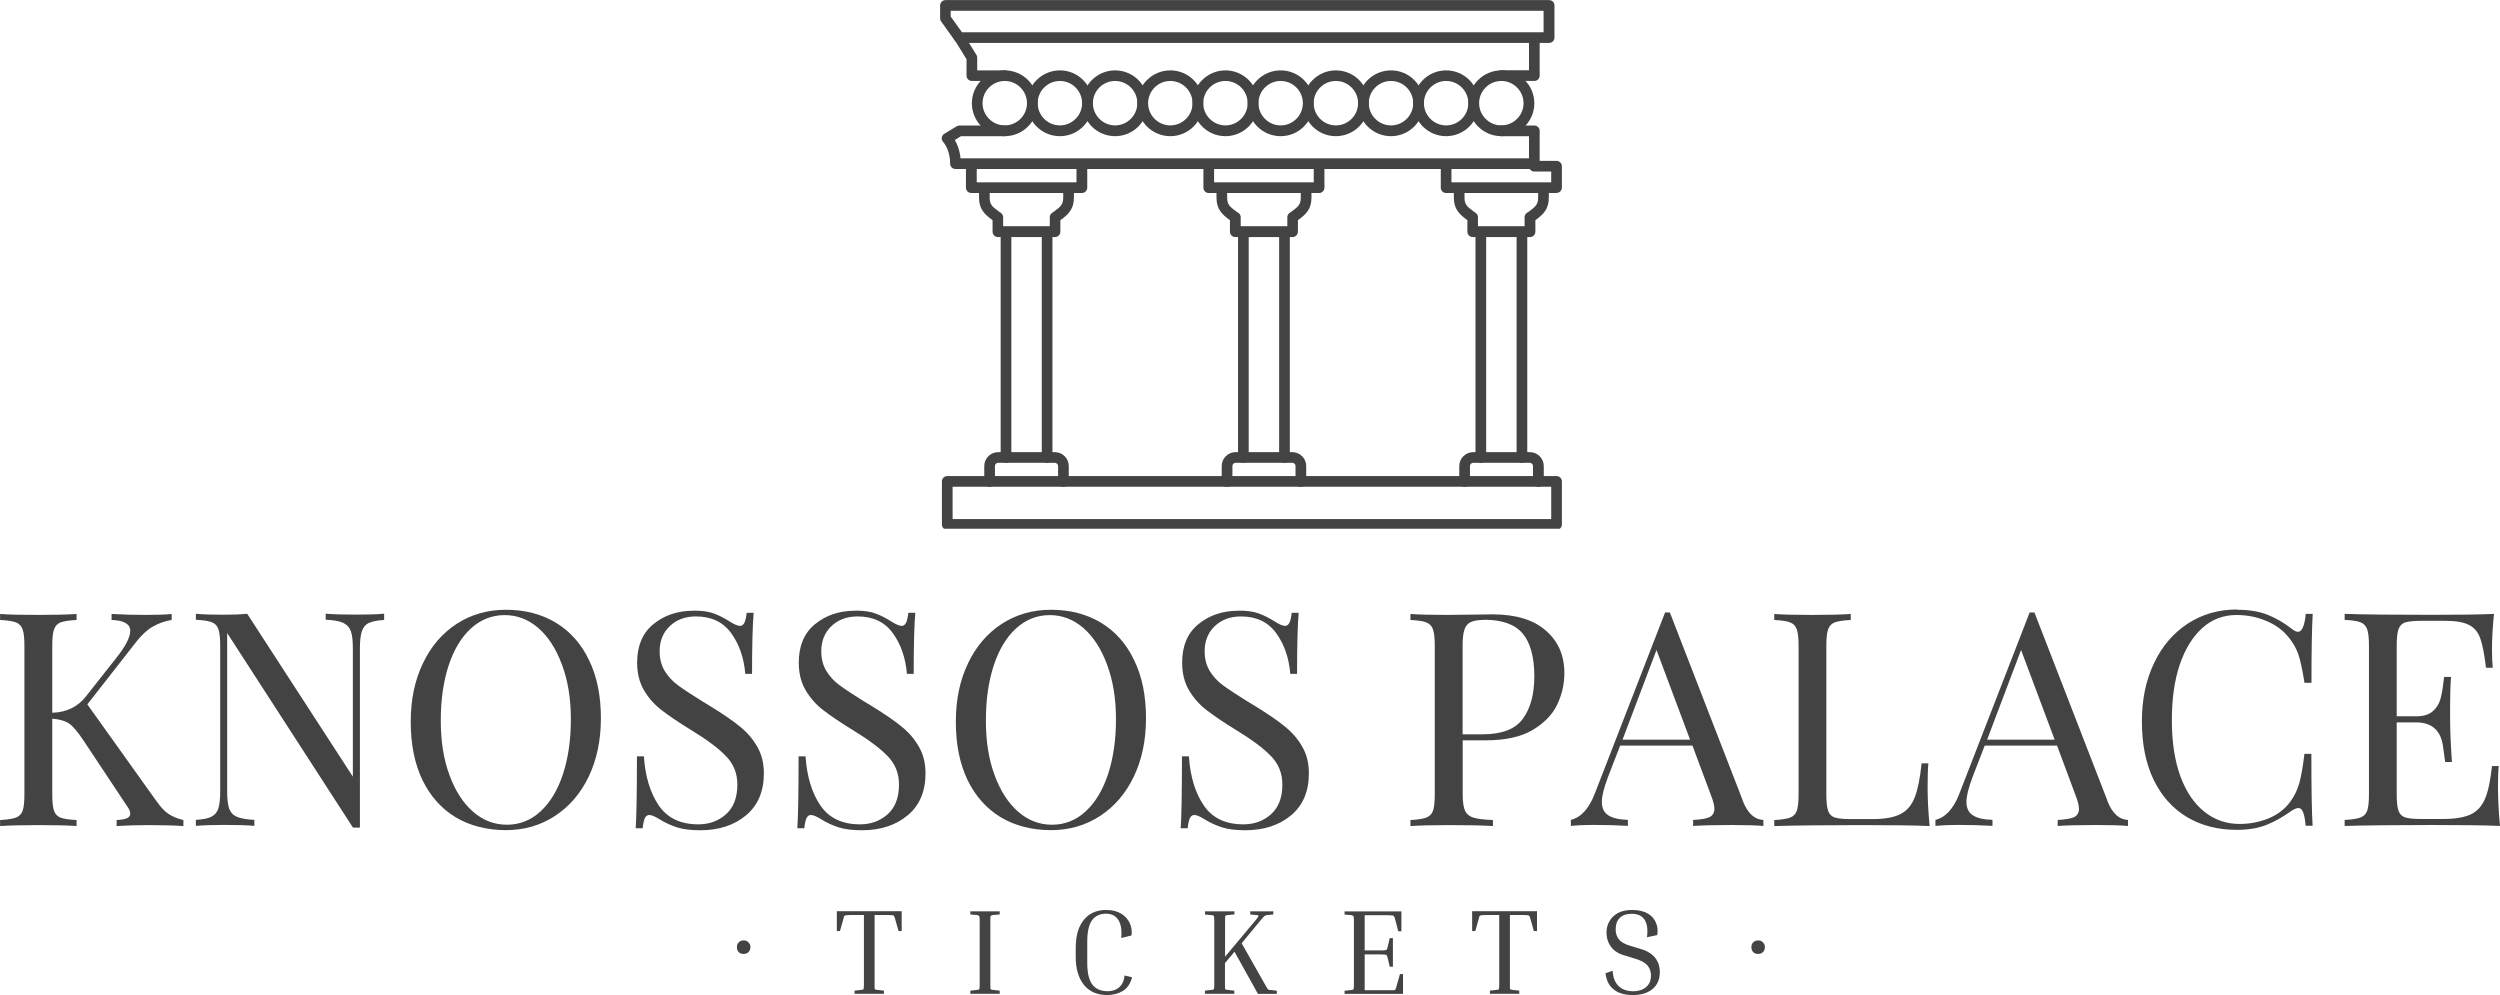 <svg xmlns="http://www.w3.org/2000/svg" xmlns:xlink="http://www.w3.org/1999/xlink" id="Layer_2" data-name="Layer 2" viewBox="0 0 262.15 104.34"><defs><style>      .cls-1 {        clip-path: url(#clippath-2);      }      .cls-2 {        fill: none;      }      .cls-2, .cls-3 {        stroke-width: 0px;      }      .cls-4 {        clip-path: url(#clippath-1);      }      .cls-5 {        clip-path: url(#clippath);      }      .cls-3 {        fill: #444343;      }    </style><clipPath id="clippath"><rect class="cls-2" x="98.62" y="48.63" width="65.19" height="6.81"></rect></clipPath><clipPath id="clippath-1"><rect class="cls-2" x="98.49" width="65.31" height="4.63"></rect></clipPath><clipPath id="clippath-2"><rect class="cls-2" x="150.62" y="16.63" width="13.19" height="4"></rect></clipPath></defs><g id="Layer_1-2" data-name="Layer 1"><g><path class="cls-3" d="m16.46,84.07c.36.53.75.95,1.17,1.25.43.29.96.52,1.6.67v.63c-1.02-.07-2.27-.1-3.77-.1-1.14,0-2.22.04-3.23.1v-.63c.5-.03.86-.09,1.08-.19.23-.11.35-.27.35-.48s-.1-.46-.31-.75l-4.58-6.9c-.61-.93-1.13-1.53-1.54-1.81-.42-.28-1-.44-1.75-.5v7.92c0,.81.06,1.39.19,1.75.13.35.35.58.69.71.34.13.9.21,1.67.25v.63c-.97-.07-2.31-.1-4-.1-1.79,0-3.14.04-4.02.1v-.63c.76-.04,1.31-.13,1.65-.25.34-.13.58-.36.71-.71.13-.36.19-.94.19-1.75v-15.56c0-.79-.06-1.36-.19-1.73-.13-.36-.36-.6-.71-.73-.33-.13-.89-.21-1.65-.25v-.63c.89.07,2.23.1,4.02.1,1.68,0,3.01-.03,4-.1v.63c-.77.04-1.32.13-1.67.25-.33.13-.56.37-.69.73-.13.36-.19.94-.19,1.73v7.02c1.53-.05,2.71-.64,3.56-1.75l3.02-3.83c1.07-1.32,1.6-2.32,1.6-3.02s-.66-1.09-1.96-1.13v-.63c1.19.07,2.4.1,3.63.1,1.15,0,2.04-.03,2.67-.1v.63c-.7.11-1.35.34-1.96.69-.6.33-1.18.87-1.75,1.6l-5.13,6.56,7.29,10.21Z"></path><path class="cls-3" d="m40.29,65.01c-.74.04-1.29.16-1.65.33-.35.18-.58.48-.71.9-.13.41-.19,1-.19,1.79v18.75h-.73l-13.19-20.4v16.58c0,.82.07,1.43.21,1.83.14.39.4.68.79.85.4.18,1.02.29,1.85.33v.63c-.75-.07-1.82-.1-3.21-.1-1.25,0-2.22.04-2.92.1v-.63c.73-.04,1.28-.15,1.63-.33.36-.18.6-.47.73-.88.13-.42.19-1.02.19-1.81v-15.25c0-.79-.06-1.36-.19-1.73-.13-.36-.36-.6-.71-.73-.33-.13-.89-.21-1.65-.25v-.63c.69.07,1.67.1,2.92.1.94,0,1.76-.03,2.46-.1l11.08,17.08v-13.44c0-.82-.07-1.42-.21-1.81-.14-.4-.41-.69-.81-.88-.39-.18-1-.29-1.83-.33v-.63c.75.07,1.82.1,3.21.1,1.25,0,2.22-.03,2.92-.1v.63Z"></path><path class="cls-3" d="m53.05,63.94c1.98,0,3.73.45,5.23,1.35,1.5.91,2.66,2.21,3.48,3.92.83,1.7,1.25,3.72,1.25,6.08s-.43,4.35-1.27,6.13c-.85,1.78-2.04,3.16-3.56,4.15-1.52.99-3.23,1.48-5.15,1.48s-3.75-.45-5.25-1.35c-1.49-.9-2.65-2.2-3.48-3.9-.82-1.71-1.23-3.74-1.23-6.1s.42-4.34,1.27-6.13c.84-1.78,2.03-3.16,3.54-4.15,1.51-.98,3.23-1.48,5.17-1.48Zm-.13.56c-1.33,0-2.52.47-3.54,1.4-1.02.93-1.8,2.24-2.35,3.92-.54,1.67-.81,3.58-.81,5.75s.3,4.08.92,5.73c.61,1.66,1.44,2.93,2.48,3.83,1.05.91,2.23,1.35,3.54,1.35s2.51-.46,3.52-1.4c1.01-.93,1.8-2.23,2.35-3.9.55-1.68.83-3.59.83-5.75s-.31-4.09-.94-5.75c-.61-1.65-1.44-2.93-2.48-3.83-1.04-.9-2.22-1.35-3.52-1.35Z"></path><path class="cls-3" d="m72.71,64.03c.92,0,1.64.1,2.17.31.54.2,1.09.48,1.67.85.46.29.81.44,1.06.44.18,0,.32-.1.44-.31.11-.22.19-.57.25-1.06h.73c-.11,1.21-.17,3.34-.17,6.4h-.71c-.14-1.69-.64-3.11-1.48-4.27-.85-1.17-2.08-1.75-3.69-1.75-1.13,0-2.04.34-2.75,1.02-.71.68-1.06,1.56-1.06,2.63,0,.79.18,1.49.54,2.08.36.58.82,1.08,1.4,1.5.57.42,1.38.95,2.42,1.6l.92.56c1.32.81,2.36,1.52,3.13,2.15.76.61,1.38,1.32,1.83,2.13.46.79.69,1.72.69,2.79,0,1.91-.64,3.38-1.9,4.42-1.25,1.03-2.84,1.54-4.77,1.54-1,0-1.82-.1-2.46-.31-.64-.21-1.25-.49-1.83-.85-.46-.29-.81-.44-1.06-.44-.2,0-.35.11-.46.33-.1.22-.18.58-.23,1.06h-.73c.08-1.15.13-3.67.13-7.54h.73c.14,2.11.66,3.83,1.56,5.15.9,1.32,2.28,1.98,4.15,1.98,1.13,0,2.08-.34,2.88-1.04.8-.71,1.21-1.75,1.21-3.13,0-1.18-.4-2.17-1.19-2.98-.78-.82-2.02-1.74-3.71-2.77-1.24-.76-2.24-1.44-3-2.02-.77-.58-1.39-1.28-1.88-2.1-.49-.83-.73-1.8-.73-2.92,0-1.75.56-3.09,1.69-4.02,1.14-.94,2.55-1.42,4.23-1.42Z"></path><path class="cls-3" d="m89.66,64.03c.92,0,1.64.1,2.17.31.54.2,1.09.48,1.67.85.46.29.81.44,1.06.44.18,0,.32-.1.44-.31.11-.22.19-.57.25-1.06h.73c-.11,1.21-.17,3.34-.17,6.4h-.71c-.14-1.69-.64-3.11-1.48-4.27-.85-1.17-2.08-1.75-3.69-1.75-1.13,0-2.04.34-2.75,1.02-.71.68-1.06,1.56-1.06,2.63,0,.79.18,1.49.54,2.08.36.58.82,1.08,1.4,1.5.57.42,1.38.95,2.42,1.6l.92.56c1.32.81,2.36,1.52,3.13,2.15.76.61,1.38,1.32,1.83,2.13.46.79.69,1.72.69,2.79,0,1.91-.64,3.38-1.9,4.42-1.25,1.03-2.84,1.54-4.77,1.54-1,0-1.82-.1-2.46-.31-.64-.21-1.25-.49-1.83-.85-.46-.29-.81-.44-1.06-.44-.2,0-.35.11-.46.33-.1.22-.18.58-.23,1.06h-.73c.08-1.15.13-3.67.13-7.54h.73c.14,2.11.66,3.83,1.56,5.15.9,1.32,2.28,1.98,4.15,1.98,1.13,0,2.08-.34,2.88-1.04.8-.71,1.21-1.75,1.21-3.13,0-1.18-.4-2.17-1.19-2.98-.78-.82-2.02-1.74-3.71-2.77-1.24-.76-2.24-1.44-3-2.02-.77-.58-1.39-1.28-1.88-2.1-.49-.83-.73-1.8-.73-2.92,0-1.75.56-3.09,1.69-4.02,1.14-.94,2.55-1.42,4.23-1.42Z"></path><path class="cls-3" d="m110.21,63.94c1.98,0,3.73.45,5.23,1.35,1.5.91,2.66,2.21,3.48,3.92.83,1.7,1.25,3.72,1.25,6.08s-.43,4.35-1.27,6.13c-.85,1.78-2.04,3.16-3.56,4.15-1.52.99-3.23,1.48-5.15,1.48s-3.75-.45-5.25-1.35c-1.49-.9-2.65-2.2-3.48-3.9-.82-1.71-1.23-3.74-1.23-6.1s.42-4.34,1.27-6.13c.84-1.78,2.03-3.16,3.54-4.15,1.51-.98,3.23-1.48,5.17-1.48Zm-.13.56c-1.33,0-2.52.47-3.54,1.4-1.02.93-1.8,2.24-2.35,3.92-.54,1.67-.81,3.58-.81,5.75s.3,4.08.92,5.73c.61,1.66,1.44,2.93,2.48,3.83,1.05.91,2.23,1.35,3.54,1.35s2.51-.46,3.52-1.4c1.01-.93,1.8-2.23,2.35-3.9.55-1.68.83-3.59.83-5.75s-.31-4.09-.94-5.75c-.61-1.65-1.44-2.93-2.48-3.83-1.04-.9-2.22-1.35-3.52-1.35Z"></path><path class="cls-3" d="m129.86,64.03c.92,0,1.64.1,2.17.31.54.2,1.09.48,1.67.85.46.29.81.44,1.06.44.18,0,.32-.1.44-.31.11-.22.19-.57.25-1.06h.73c-.11,1.21-.17,3.34-.17,6.4h-.71c-.14-1.69-.64-3.11-1.48-4.27-.85-1.17-2.08-1.75-3.69-1.75-1.13,0-2.04.34-2.75,1.02-.71.68-1.06,1.56-1.06,2.63,0,.79.18,1.49.54,2.08.36.58.82,1.08,1.4,1.5.57.42,1.38.95,2.42,1.6l.92.56c1.32.81,2.36,1.52,3.13,2.15.76.61,1.38,1.32,1.83,2.13.46.79.69,1.72.69,2.79,0,1.91-.64,3.38-1.9,4.42-1.25,1.03-2.84,1.54-4.77,1.54-1,0-1.82-.1-2.46-.31-.64-.21-1.25-.49-1.83-.85-.46-.29-.81-.44-1.06-.44-.2,0-.35.11-.46.33-.1.22-.18.58-.23,1.06h-.73c.08-1.15.13-3.67.13-7.54h.73c.14,2.11.66,3.83,1.56,5.15.9,1.32,2.28,1.98,4.15,1.98,1.13,0,2.08-.34,2.88-1.04.8-.71,1.21-1.75,1.21-3.13,0-1.18-.4-2.17-1.19-2.98-.78-.82-2.02-1.74-3.71-2.77-1.24-.76-2.24-1.44-3-2.02-.77-.58-1.39-1.28-1.88-2.1-.49-.83-.73-1.8-.73-2.92,0-1.75.56-3.09,1.69-4.02,1.14-.94,2.55-1.42,4.23-1.42Z"></path><path class="cls-3" d="m153.38,77.63v5.65c0,.81.08,1.39.25,1.75.17.35.46.58.88.71s1.09.21,2.04.25v.63c-1.1-.07-2.64-.1-4.63-.1-1.79,0-3.14.04-4.02.1v-.63c.76-.04,1.31-.13,1.65-.25.34-.13.58-.36.71-.71.13-.36.19-.94.19-1.75v-15.56c0-.79-.06-1.36-.19-1.73-.13-.36-.36-.6-.71-.73-.33-.13-.89-.21-1.65-.25v-.63c.89.07,2.17.1,3.83.1l3.4-.04c.4-.01.85-.02,1.35-.02,2.44,0,4.31.56,5.6,1.69,1.3,1.11,1.96,2.6,1.96,4.48,0,1.16-.26,2.27-.77,3.33-.52,1.06-1.39,1.94-2.6,2.65-1.22.71-2.85,1.06-4.88,1.06h-2.42Zm2.31-12.63c-.66,0-1.14.08-1.46.23-.32.14-.54.41-.67.79-.13.38-.19.94-.19,1.69v9.29h2.08c2.05,0,3.47-.55,4.25-1.65.79-1.09,1.19-2.57,1.19-4.42,0-2.03-.41-3.52-1.21-4.48-.81-.97-2.14-1.46-4-1.46Z"></path><path class="cls-3" d="m182.74,83.96c.51,1.31,1.23,1.98,2.17,2.02v.63c-.83-.07-1.95-.1-3.35-.1-1.79,0-3.14.04-4.02.1v-.63c.8-.04,1.38-.14,1.71-.29.34-.17.52-.46.52-.88,0-.36-.13-.85-.38-1.48l-1.92-5.15h-7.58l-1.29,3.33c-.42,1.13-.63,1.98-.63,2.56,0,.66.22,1.13.67,1.42.44.29,1.13.45,2.06.48v.63c-1.2-.07-2.41-.1-3.63-.1-.93,0-1.72.04-2.35.1v-.63c1.05-.25,1.89-1.16,2.5-2.73l7.38-19.02h.5l7.65,19.73Zm-5.52-6.4l-3.52-9.4-3.56,9.4h7.08Z"></path><path class="cls-3" d="m194.06,65.01c-.77.04-1.32.13-1.67.25-.33.13-.56.37-.69.73-.13.36-.19.94-.19,1.73v15.56c0,.81.06,1.39.19,1.75.13.35.35.58.69.69.34.11.9.17,1.67.17h2.29c1.29,0,2.28-.18,2.96-.54.68-.36,1.17-.95,1.48-1.77.32-.82.55-2,.71-3.54h.71c-.06.64-.08,1.49-.08,2.56,0,1.2.07,2.54.21,4.02-1.42-.07-3.81-.1-7.19-.1-4.02,0-7.05.04-9.1.1v-.63c.76-.04,1.31-.13,1.65-.25.34-.13.58-.36.71-.71.13-.36.19-.94.19-1.75v-15.56c0-.79-.06-1.36-.19-1.73-.13-.36-.36-.6-.71-.73-.33-.13-.89-.21-1.65-.25v-.63c.89.07,2.23.1,4.02.1,1.68,0,3.01-.03,4-.1v.63Z"></path><path class="cls-3" d="m220.97,83.96c.51,1.31,1.23,1.98,2.17,2.02v.63c-.83-.07-1.95-.1-3.35-.1-1.79,0-3.14.04-4.02.1v-.63c.8-.04,1.38-.14,1.71-.29.34-.17.52-.46.52-.88,0-.36-.13-.85-.38-1.48l-1.92-5.15h-7.58l-1.29,3.33c-.42,1.13-.63,1.98-.63,2.56,0,.66.22,1.13.67,1.42.44.29,1.13.45,2.06.48v.63c-1.2-.07-2.41-.1-3.63-.1-.93,0-1.72.04-2.35.1v-.63c1.05-.25,1.89-1.16,2.5-2.73l7.38-19.02h.5l7.65,19.73Zm-5.52-6.4l-3.52-9.4-3.56,9.4h7.08Z"></path><path class="cls-3" d="m234.6,63.94c1.26,0,2.33.18,3.21.54.88.35,1.73.85,2.56,1.5.23.18.44.27.6.27.42,0,.69-.63.81-1.88h.73c-.08,1.36-.13,3.77-.13,7.23h-.73c-.22-1.36-.43-2.34-.63-2.94-.2-.59-.51-1.17-.94-1.71-.63-.82-1.43-1.43-2.42-1.83-.97-.42-2.02-.63-3.15-.63-1.36,0-2.55.45-3.56,1.35-1.02.91-1.81,2.19-2.38,3.85-.56,1.66-.83,3.6-.83,5.85s.3,4.24.9,5.88c.61,1.63,1.45,2.86,2.52,3.71,1.08.85,2.3,1.27,3.67,1.27,1.05,0,2.07-.19,3.04-.58.98-.4,1.76-1.01,2.33-1.81.42-.58.71-1.21.9-1.88.19-.67.38-1.69.54-3.08h.73c0,3.61.04,6.13.13,7.54h-.73c-.06-.67-.15-1.14-.27-1.42-.11-.29-.27-.44-.48-.44-.17,0-.39.08-.67.25-.93.67-1.83,1.18-2.69,1.52-.86.34-1.9.52-3.1.52-2,0-3.75-.45-5.25-1.35-1.49-.9-2.65-2.2-3.48-3.9-.82-1.71-1.23-3.74-1.23-6.1s.42-4.34,1.27-6.13c.84-1.78,2.03-3.16,3.54-4.15,1.51-.98,3.23-1.48,5.17-1.48Z"></path><path class="cls-3" d="m261.94,82.59c0,1.2.07,2.54.21,4.02-1.42-.07-3.81-.1-7.19-.1-4.02,0-7.05.04-9.1.1v-.63c.76-.04,1.31-.13,1.65-.25.34-.13.58-.36.71-.71.13-.36.19-.94.19-1.75v-15.56c0-.79-.06-1.36-.19-1.73-.13-.36-.36-.6-.71-.73-.33-.13-.89-.21-1.65-.25v-.63c2.05.07,5.09.1,9.1.1,3.08,0,5.27-.03,6.56-.1-.14,1.39-.21,2.63-.21,3.71,0,.82.03,1.47.08,1.94h-.71c-.16-1.36-.35-2.36-.58-3.02-.22-.67-.6-1.15-1.15-1.44-.54-.3-1.37-.46-2.48-.46h-2.6c-.77,0-1.32.06-1.67.17-.33.11-.56.35-.69.71-.13.36-.19.94-.19,1.73v7.4h2.06c.73,0,1.3-.17,1.69-.5.4-.34.67-.76.81-1.23.14-.47.25-1.06.33-1.77l.08-.63h.73c-.07.88-.1,1.85-.1,2.94v1.52c0,1.06.06,2.54.19,4.46h-.71c-.03-.15-.1-.66-.21-1.52-.1-.88-.39-1.53-.85-1.96-.47-.44-1.13-.67-1.96-.67h-2.06v7.52c0,.81.06,1.39.19,1.75.13.35.35.58.69.69.34.11.9.17,1.67.17h2.29c1.29,0,2.28-.17,2.96-.5.68-.34,1.17-.9,1.48-1.67.32-.76.55-1.89.71-3.38h.71c-.06.56-.08,1.31-.08,2.25Z"></path><path class="cls-3" d="m77.98,100.03c-.21,0-.39-.06-.52-.19-.13-.14-.19-.32-.19-.54,0-.19.06-.35.19-.48.14-.14.31-.21.52-.21s.38.07.5.21c.14.13.21.29.21.48,0,.22-.07.41-.21.54-.13.13-.29.19-.5.19Z"></path><path class="cls-3" d="m87.76,95.55h6.79v2.08h-.33l-.38-1.35c-.03-.09-.06-.17-.08-.21-.03-.05-.08-.09-.17-.1-.08-.01-.23-.02-.44-.02h-1.44v7.23c0,.31,0,.49.02.54.03.04.11.07.25.08l.71.08v.33h-3.08v-.33l.71-.08c.14-.01.21-.04.23-.08.03-.05.04-.23.04-.54v-7.23h-1.44c-.2,0-.34.01-.44.02-.08.02-.15.05-.19.1-.03.04-.05.11-.06.21l-.38,1.35h-.33v-2.08Z"></path><path class="cls-3" d="m101.75,95.89v-.33h3.08v.33l-.71.06c-.14.03-.22.07-.25.13-.02.04-.02.21-.02.5v6.6c0,.31,0,.49.02.54.03.04.11.07.25.08l.71.08v.33h-3.08v-.33l.71-.08c.14-.01.21-.04.23-.08.03-.05.04-.23.04-.54v-6.6c0-.29-.02-.46-.04-.5-.02-.05-.09-.09-.23-.13l-.71-.06Z"></path><path class="cls-3" d="m116.11,104.34c-1.07,0-1.89-.36-2.46-1.08-.57-.72-.85-1.69-.85-2.9v-.96c0-.8.11-1.51.35-2.1.25-.59.61-1.05,1.08-1.38.48-.33,1.07-.5,1.75-.5.64,0,1.17.13,1.58.38s.71.58.9.98c.19.41.26.84.19,1.31l-1.08.27c.08-.82-.02-1.44-.29-1.88-.28-.44-.71-.67-1.29-.67-.64,0-1.14.23-1.48.69-.33.46-.5,1.21-.5,2.25v2.23c0,1.04.18,1.8.54,2.27.36.46.9.69,1.6.69.28,0,.54-.05.79-.15.26-.11.48-.28.65-.52.18-.23.29-.56.33-.98l.79.19c-.18.68-.51,1.16-.98,1.44-.47.28-1.02.42-1.63.42Z"></path><path class="cls-3" d="m126.36,95.89v-.33h3.08v.33l-.71.06c-.14.02-.22.05-.25.1-.02.06-.02.23-.02.52v3.75l3.19-3.81c.21-.25.31-.4.31-.46.01-.05-.06-.09-.21-.1l-.65-.06v-.33h2.42v.33l-.65.06c-.08.02-.16.04-.21.06-.04.02-.1.06-.17.15-.07.07-.18.19-.31.35l-1.98,2.4,2.42,4.27c.11.21.19.35.25.44.05.08.11.14.17.17.05.02.14.02.25.02l.6.08v.33h-1.98l-2.46-4.42-1,1.19v2.19c0,.31,0,.49.02.54.03.04.11.07.25.08l.71.08v.33h-3.08v-.33l.71-.08c.14-.01.21-.04.23-.08.03-.05.04-.23.04-.54v-6.6c0-.29-.02-.46-.04-.52-.02-.05-.09-.09-.23-.1l-.71-.06Z"></path><path class="cls-3" d="m146.79,102.14h.33v2.08h-6.13v-.33l.71-.08c.14-.01.21-.04.23-.08.03-.05.04-.23.04-.54v-6.6c0-.29-.02-.46-.04-.5-.02-.05-.09-.09-.23-.13l-.71-.06v-.33h5.96v2.08h-.33l-.35-1.35c-.03-.09-.06-.17-.1-.21-.03-.05-.08-.09-.17-.1-.08-.01-.23-.02-.44-.02h-2.46v3.69h1.71c.19,0,.33,0,.42-.02.09-.01.16-.04.19-.08.03-.04.05-.11.08-.23l.23-.96h.33v3h-.33l-.23-.96c-.03-.11-.06-.19-.08-.23-.03-.04-.09-.07-.19-.08-.08-.01-.22-.02-.42-.02h-1.71v3.75h3.06c.08-.01.14-.04.17-.08.03-.05.05-.13.08-.23l.38-1.35Z"></path><path class="cls-3" d="m154.38,95.55h6.79v2.08h-.33l-.38-1.35c-.03-.09-.06-.17-.08-.21-.03-.05-.08-.09-.17-.1-.08-.01-.23-.02-.44-.02h-1.44v7.23c0,.31,0,.49.02.54.03.04.11.07.25.08l.71.08v.33h-3.08v-.33l.71-.08c.14-.01.21-.04.23-.08.03-.05.04-.23.04-.54v-7.23h-1.44c-.2,0-.34.01-.44.02-.08.02-.15.05-.19.1-.03.04-.05.11-.06.21l-.38,1.35h-.33v-2.08Z"></path><path class="cls-3" d="m171.2,103.95c.57,0,1.03-.14,1.38-.42.36-.29.54-.71.54-1.25,0-.43-.14-.79-.4-1.08-.27-.29-.72-.53-1.38-.71l-.88-.27c-.66-.17-1.16-.46-1.5-.9-.33-.43-.5-.95-.5-1.56,0-.4.09-.78.29-1.13.19-.36.48-.65.88-.88.4-.22.91-.33,1.52-.33.68,0,1.23.13,1.65.38s.7.58.85.98c.17.39.21.81.13,1.27l-1.08.23c.11-.78.03-1.38-.23-1.81-.27-.43-.72-.65-1.38-.65-.53,0-.94.14-1.23.42-.29.28-.44.68-.44,1.21,0,.42.11.77.35,1.06.23.29.65.52,1.25.69l.9.27c1.42.39,2.13,1.22,2.13,2.48,0,.46-.1.87-.31,1.23-.21.36-.53.65-.96.85-.42.21-.95.31-1.58.31-.45,0-.87-.06-1.27-.19-.41-.14-.75-.38-1.04-.71-.28-.33-.46-.79-.54-1.38l.75-.27c.04.57.17,1.01.38,1.31.21.31.46.52.77.65.3.13.63.19.96.19Z"></path><path class="cls-3" d="m184.36,100.03c-.21,0-.39-.06-.52-.19-.13-.14-.19-.32-.19-.54,0-.19.06-.35.19-.48.14-.14.31-.21.52-.21s.38.07.5.21c.14.13.21.29.21.48,0,.22-.07.41-.21.54-.13.13-.29.19-.5.19Z"></path><path class="cls-3" d="m160.89,17.72h-60.7c-.31,0-.56-.26-.56-.56,0-1.49-.69-2.22-.72-2.26-.12-.13-.18-.3-.16-.46.03-.17.12-.32.27-.41l1.3-.79c.09-.05.19-.08.29-.08h4.75c.31,0,.56.25.56.56s-.25.56-.56.56h-4.59l-.65.4c.24.41.52,1.06.6,1.92h59.61v-2.32h-2.9c-.31,0-.56-.25-.56-.56s.25-.56.56-.56h3.46c.31,0,.56.25.56.56v3.44c0,.31-.25.56-.56.56"></path><g class="cls-5"><path class="cls-3" d="m99.89,54.43h62.77v-3.39h-62.77v3.39Zm63.33,1.13h-63.89c-.31,0-.56-.25-.56-.56v-4.52c0-.31.25-.56.56-.56h63.89c.31,0,.56.25.56.56v4.52c0,.31-.26.56-.56.56"></path></g><path class="cls-3" d="m160.89,8.49h-3.46c-.31,0-.56-.25-.56-.56s.25-.56.56-.56h2.9v-3.16c0-.31.25-.56.56-.56s.56.25.56.56v3.72c0,.31-.25.56-.56.56"></path><g class="cls-4"><path class="cls-3" d="m100.87,3.38h60.99V1.13h-62.17v.6l1.18,1.65Zm61.56,1.12h-61.84c-.18,0-.35-.08-.46-.23l-1.45-2.03c-.07-.09-.1-.21-.1-.33V.57c0-.31.26-.56.56-.56h63.3c.31,0,.56.25.56.56v3.37c0,.31-.25.56-.56.56"></path></g><path class="cls-3" d="m105.36,8.49h-3.45c-.31,0-.56-.25-.56-.56v-1.72l-1.23-1.99c-.17-.26-.08-.6.18-.77s.61-.08.77.18l1.32,2.13c.06.09.08.19.08.3v1.32h2.9c.31,0,.56.25.56.56s-.25.56-.56.56"></path><path class="cls-3" d="m157.43,8.49c-1.29,0-2.33,1.05-2.33,2.33s1.05,2.33,2.33,2.33,2.33-1.05,2.33-2.33-1.05-2.33-2.33-2.33Zm0,5.79c-1.9,0-3.45-1.55-3.45-3.45s1.55-3.45,3.45-3.45,3.46,1.55,3.46,3.45-1.55,3.45-3.46,3.45"></path><path class="cls-3" d="m151.64,8.49c-1.28,0-2.33,1.05-2.33,2.33s1.05,2.33,2.33,2.33,2.33-1.05,2.33-2.33-1.05-2.33-2.33-2.33Zm0,5.79c-1.9,0-3.45-1.55-3.45-3.45s1.55-3.45,3.45-3.45,3.45,1.55,3.45,3.45-1.55,3.45-3.45,3.45"></path><path class="cls-3" d="m145.86,8.49c-1.29,0-2.33,1.05-2.33,2.33s1.05,2.33,2.33,2.33,2.33-1.05,2.33-2.33-1.05-2.33-2.33-2.33Zm0,5.79c-1.91,0-3.46-1.55-3.46-3.45s1.55-3.45,3.46-3.45,3.45,1.55,3.45,3.45-1.55,3.45-3.45,3.45"></path><path class="cls-3" d="m140.08,8.49c-1.29,0-2.33,1.05-2.33,2.33s1.05,2.33,2.33,2.33,2.33-1.05,2.33-2.33-1.05-2.33-2.33-2.33Zm0,5.79c-1.91,0-3.45-1.55-3.45-3.45s1.55-3.45,3.45-3.45,3.45,1.55,3.45,3.45-1.55,3.45-3.45,3.45"></path><path class="cls-3" d="m134.29,8.49c-1.29,0-2.33,1.05-2.33,2.33s1.05,2.33,2.33,2.33,2.33-1.05,2.33-2.33-1.05-2.33-2.33-2.33Zm0,5.79c-1.91,0-3.46-1.55-3.46-3.45s1.55-3.45,3.46-3.45,3.45,1.55,3.45,3.45-1.55,3.45-3.45,3.45"></path><path class="cls-3" d="m128.5,8.49c-1.29,0-2.33,1.05-2.33,2.33s1.05,2.33,2.33,2.33,2.33-1.05,2.33-2.33-1.04-2.33-2.33-2.33Zm0,5.79c-1.91,0-3.45-1.55-3.45-3.45s1.55-3.45,3.45-3.45,3.45,1.55,3.45,3.45-1.55,3.45-3.45,3.45"></path><path class="cls-3" d="m122.72,8.49c-1.29,0-2.33,1.05-2.33,2.33s1.05,2.33,2.33,2.33,2.33-1.05,2.33-2.33-1.05-2.33-2.33-2.33Zm0,5.79c-1.91,0-3.46-1.55-3.46-3.45s1.55-3.45,3.46-3.45,3.45,1.55,3.45,3.45-1.55,3.45-3.45,3.45"></path><path class="cls-3" d="m116.93,8.49c-1.29,0-2.33,1.05-2.33,2.33s1.05,2.33,2.33,2.33,2.33-1.05,2.33-2.33-1.04-2.33-2.33-2.33Zm0,5.79c-1.91,0-3.45-1.55-3.45-3.45s1.55-3.45,3.45-3.45,3.45,1.55,3.45,3.45-1.55,3.45-3.45,3.45"></path><path class="cls-3" d="m111.14,8.49c-1.29,0-2.33,1.05-2.33,2.33s1.05,2.33,2.33,2.33,2.33-1.05,2.33-2.33-1.05-2.33-2.33-2.33Zm0,5.79c-1.91,0-3.45-1.55-3.45-3.45s1.55-3.45,3.45-3.45,3.45,1.55,3.45,3.45-1.55,3.45-3.45,3.45"></path><path class="cls-3" d="m105.36,8.49c-1.28,0-2.33,1.05-2.33,2.33s1.05,2.33,2.33,2.33,2.33-1.05,2.33-2.33-1.05-2.33-2.33-2.33Zm0,5.79c-1.9,0-3.45-1.55-3.45-3.45s1.55-3.45,3.45-3.45,3.45,1.55,3.45,3.45-1.55,3.45-3.45,3.45"></path><path class="cls-3" d="m111.51,51.05c-.31,0-.56-.25-.56-.56v-1.62c0-.19-.16-.34-.34-.34h-5.94c-.19,0-.34.15-.34.34v1.62c0,.31-.25.56-.56.56s-.56-.25-.56-.56v-1.62c0-.81.66-1.46,1.46-1.46h5.94c.81,0,1.46.66,1.46,1.46v1.62c0,.31-.25.56-.56.56"></path><path class="cls-3" d="m105.49,48.54c-.31,0-.56-.25-.56-.56v-23.24c0-.31.25-.56.56-.56s.56.25.56.56v23.24c0,.31-.26.56-.56.56"></path><path class="cls-3" d="m109.8,48.54c-.31,0-.56-.25-.56-.56v-23.24c0-.31.25-.56.56-.56s.56.25.56.56v23.24c0,.31-.25.56-.56.56"></path><path class="cls-3" d="m110.65,24.86h-6.01c-.31,0-.56-.26-.56-.57v-1.2c-.83-.61-1.42-1.15-1.42-2.37v-.75c0-.31.26-.56.56-.56s.56.25.56.56v.75c0,.71.24.94.99,1.48.05.04.1.08.16.11.16.1.26.28.26.47v.94h4.89v-.94c0-.19.1-.37.26-.47.06-.04.11-.07.16-.11.75-.54.99-.78.99-1.48v-.75c0-.31.26-.56.56-.56s.56.25.56.56v.75c0,1.22-.58,1.76-1.42,2.37v1.2c0,.31-.25.57-.56.57"></path><path class="cls-3" d="m113.43,20.24h-11.57c-.31,0-.57-.25-.57-.56v-2.24c0-.31.26-.56.57-.56s.56.25.56.56v1.68h10.46v-1.68c0-.31.25-.56.56-.56s.57.25.57.56v2.24c0,.31-.26.56-.57.56"></path><path class="cls-3" d="m136.41,51.05c-.31,0-.56-.25-.56-.56v-1.62c0-.19-.15-.34-.34-.34h-5.94c-.19,0-.34.15-.34.34v1.62c0,.31-.25.56-.56.56s-.56-.25-.56-.56v-1.62c0-.81.66-1.46,1.46-1.46h5.94c.81,0,1.46.66,1.46,1.46v1.62c0,.31-.25.56-.56.56"></path><path class="cls-3" d="m130.38,48.54c-.31,0-.56-.25-.56-.56v-23.24c0-.31.25-.56.56-.56s.56.25.56.56v23.24c0,.31-.25.56-.56.56"></path><path class="cls-3" d="m134.69,48.54c-.31,0-.56-.25-.56-.56v-23.24c0-.31.25-.56.56-.56s.56.25.56.56v23.24c0,.31-.24.56-.56.56"></path><path class="cls-3" d="m135.54,24.86h-6.01c-.31,0-.56-.26-.56-.57v-1.2c-.83-.61-1.41-1.15-1.41-2.37v-.75c0-.31.25-.56.56-.56s.56.25.56.56v.75c0,.71.24.94.99,1.48.05.04.1.08.17.11.16.1.26.28.26.47v.94h4.89v-.94c0-.19.1-.37.26-.47.06-.04.11-.07.16-.11.75-.54.99-.78.99-1.48v-.75c0-.31.26-.56.56-.56s.56.25.56.56v.75c0,1.22-.58,1.76-1.42,2.37v1.2c0,.31-.25.57-.56.57"></path><path class="cls-3" d="m138.33,20.24h-11.58c-.31,0-.56-.25-.56-.56v-2.24c0-.31.26-.56.56-.56s.56.25.56.56v1.68h10.45v-1.68c0-.31.26-.56.56-.56s.56.25.56.56v2.24c0,.31-.25.56-.56.56"></path><path class="cls-3" d="m161.31,51.05c-.31,0-.56-.25-.56-.56v-1.62c0-.19-.16-.34-.34-.34h-5.93c-.19,0-.34.15-.34.34v1.62c0,.31-.25.56-.56.56s-.56-.25-.56-.56v-1.62c0-.81.66-1.46,1.47-1.46h5.93c.81,0,1.46.66,1.46,1.46v1.62c0,.31-.25.56-.56.56"></path><path class="cls-3" d="m155.28,48.54c-.31,0-.56-.25-.56-.56v-23.24c0-.31.25-.56.56-.56s.56.25.56.56v23.24c0,.31-.25.56-.56.56"></path><path class="cls-3" d="m159.59,48.54c-.31,0-.56-.25-.56-.56v-23.24c0-.31.25-.56.56-.56s.56.25.56.56v23.24c0,.31-.25.56-.56.56"></path><path class="cls-3" d="m160.44,24.86h-6.01c-.31,0-.56-.26-.56-.57v-1.2c-.83-.61-1.42-1.15-1.42-2.37v-.75c0-.31.26-.56.56-.56s.56.25.56.56v.75c0,.71.24.94.99,1.48.05.04.1.08.16.11.16.1.26.28.26.47v.94h4.89v-.94c0-.19.09-.37.26-.47.06-.04.11-.07.17-.11.74-.54.99-.78.99-1.48v-.75c0-.31.25-.56.56-.56s.56.25.56.56v.75c0,1.22-.58,1.76-1.41,2.37v1.2c0,.31-.25.57-.56.57"></path><g class="cls-1"><path class="cls-3" d="m163.22,20.24h-11.58c-.31,0-.56-.25-.56-.56v-2.24c0-.31.25-.56.56-.56s.56.25.56.56v1.68h10.46v-1.13h-1.77c-.31,0-.56-.25-.56-.56s.25-.56.56-.56h2.33c.31,0,.56.25.56.56v2.24c0,.31-.26.56-.56.56"></path></g></g></g></svg>
